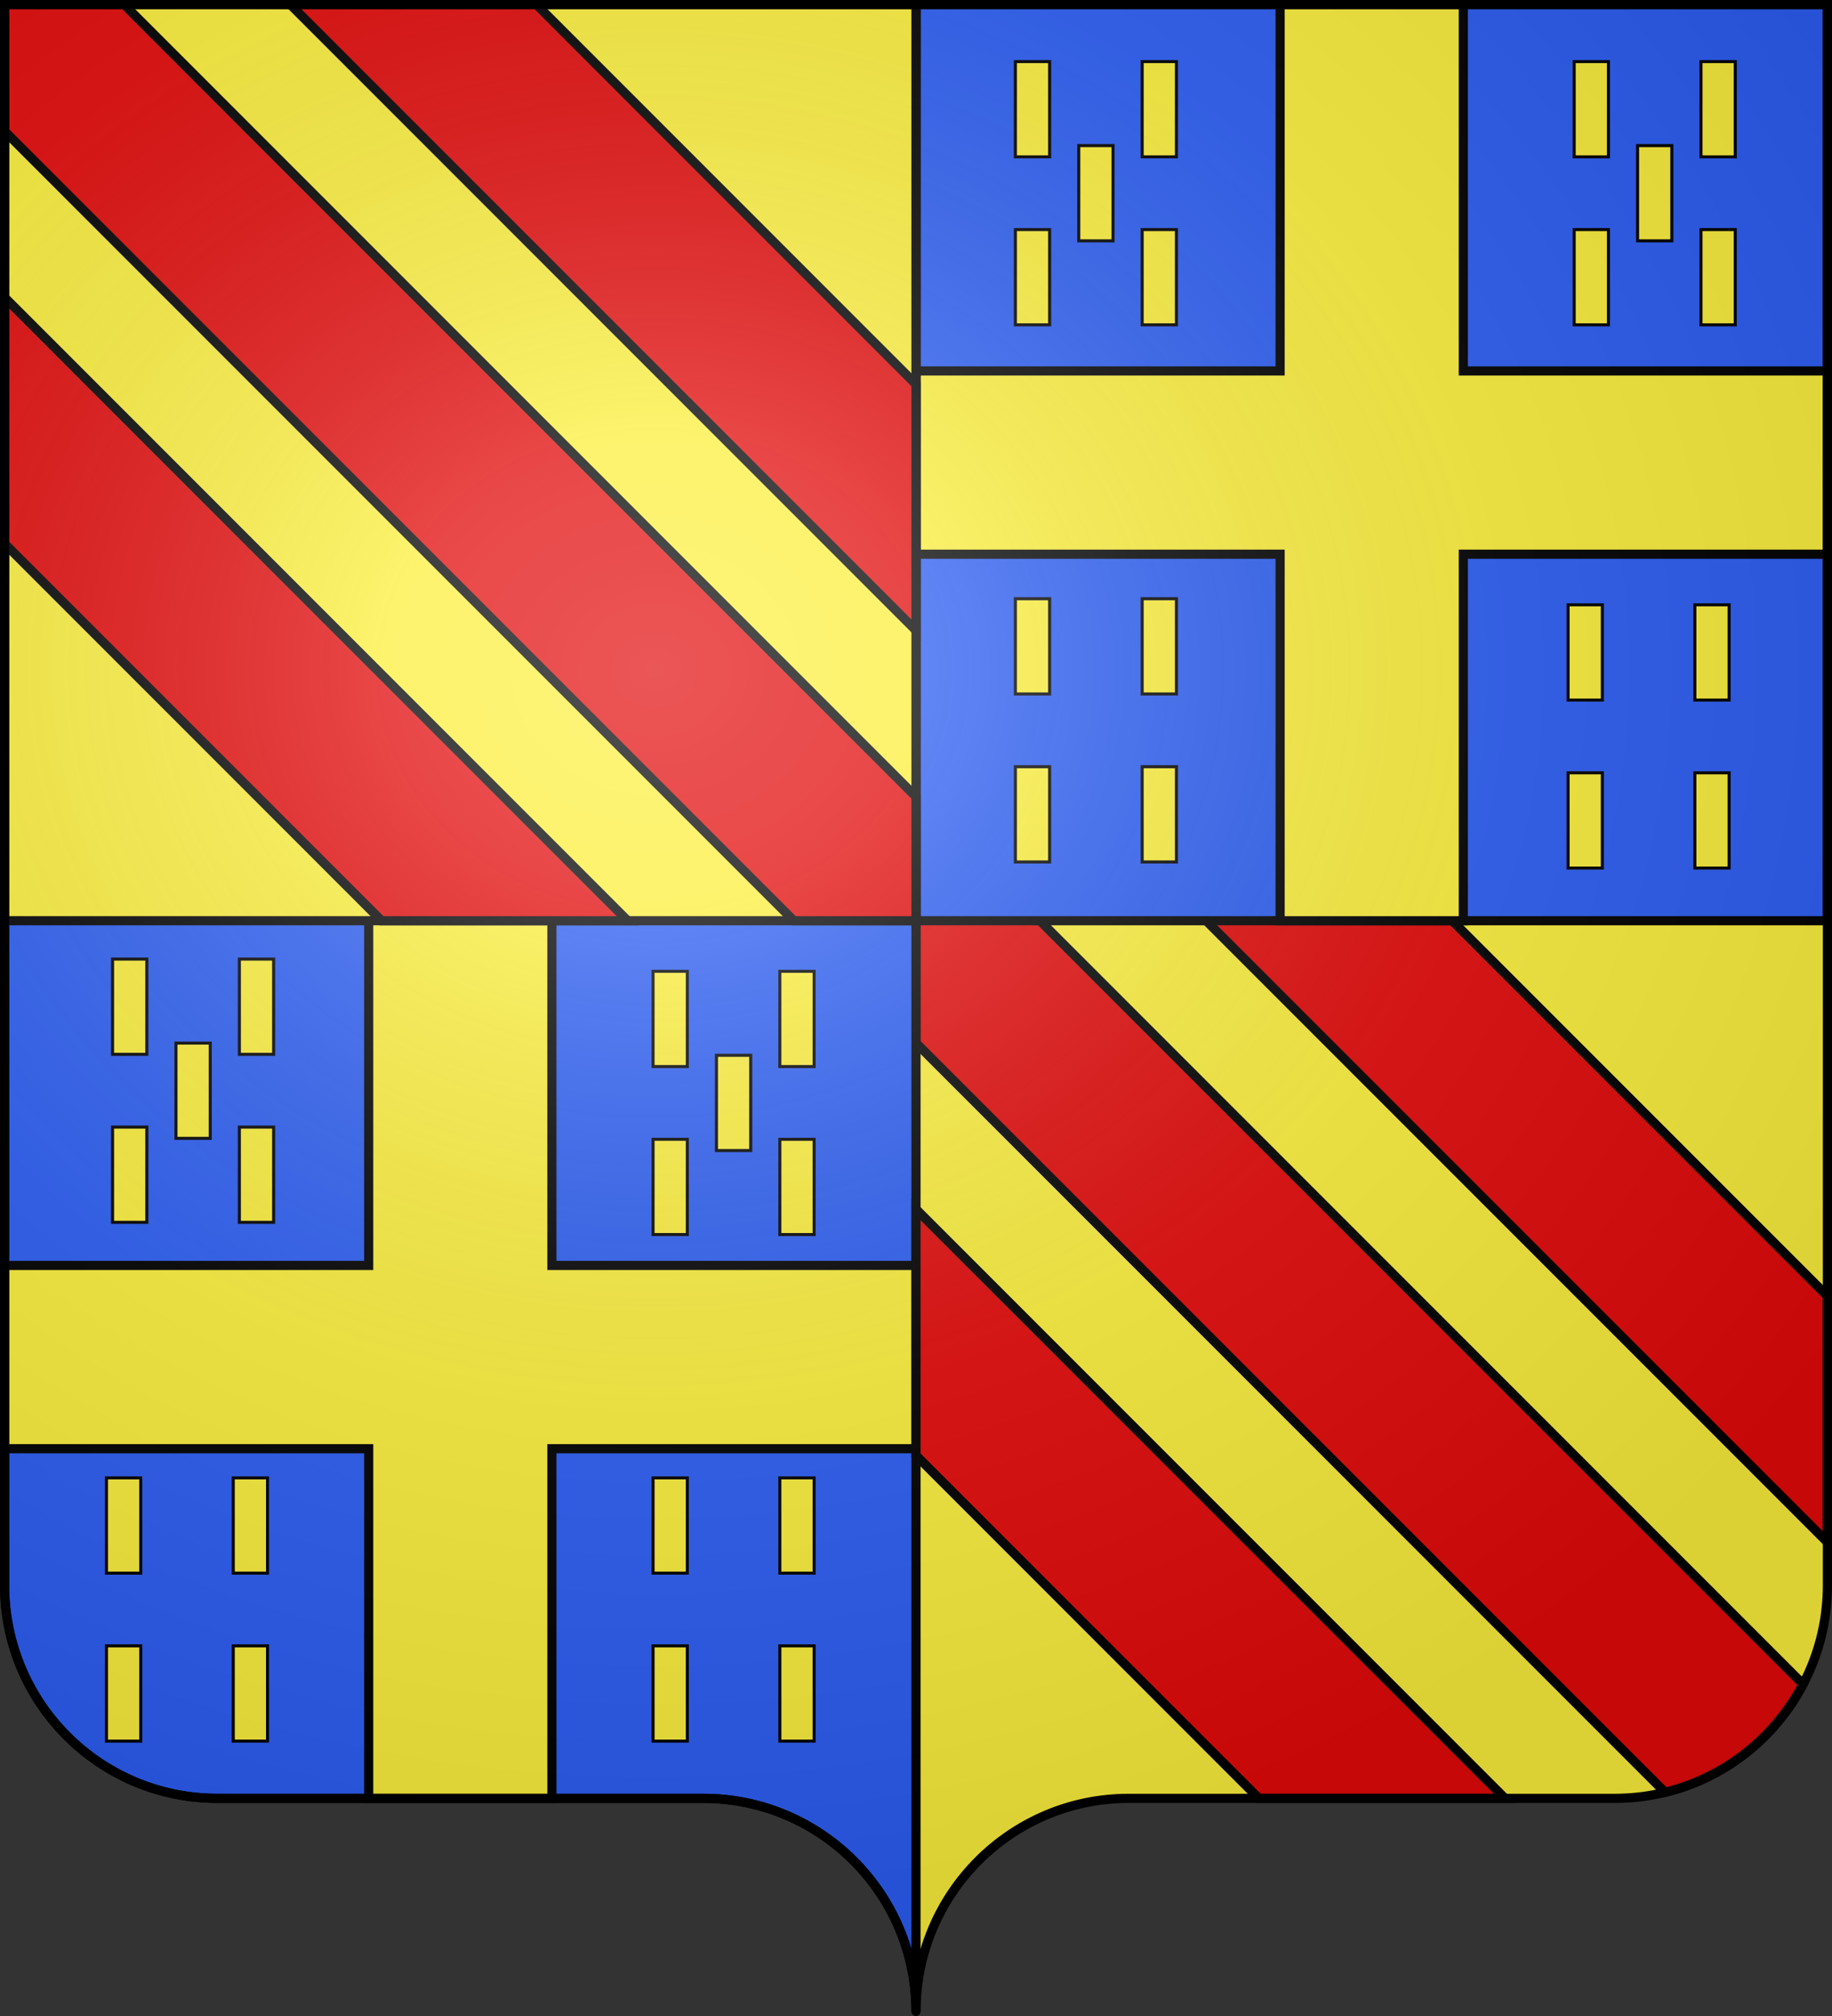 <svg xmlns="http://www.w3.org/2000/svg" xmlns:xlink="http://www.w3.org/1999/xlink" width="600" height="660" version="1.0"><rect width="100%" height="100%" fill="#333333" stroke="none"/><desc>Flag of Canton of Valais (Wallis)</desc><defs><radialGradient xlink:href="#a" id="c" cx="285.186" cy="200.448" r="300" fx="285.186" fy="200.448" gradientTransform="matrix(1.551 0 0 1.35 -227.894 -51.264)" gradientUnits="userSpaceOnUse"/><linearGradient id="a"><stop offset="0" style="stop-color:white;stop-opacity:.314"/><stop offset=".19" style="stop-color:white;stop-opacity:.251"/><stop offset=".6" style="stop-color:#6b6b6b;stop-opacity:.125"/><stop offset="1" style="stop-color:black;stop-opacity:.125"/></linearGradient></defs><path d="M598.5 1.5V519c0 38.504-31.21 69.75-69.656 69.75H369.656C331.21 588.75 300 619.996 300 658.5V1.5z" style="fill:#fcef3c;fill-opacity:1;stroke:none;stroke-width:1;stroke-miterlimit:4;stroke-dasharray:none;stroke-opacity:1"/><path d="M300 125.813v80.593l298.5 298.5v-80.593zM300 260.844v80.594L545.344 586.78c19.632-4.781 36.005-17.91 45.187-35.406z" style="fill:#e20909;fill-opacity:1;stroke:#000;stroke-width:3;stroke-miterlimit:4;stroke-dasharray:none;stroke-opacity:1"/><path d="M300 1.429v300h298.5v-300z" style="fill:#2b5df2;fill-opacity:1;stroke:#000;stroke-width:3;stroke-miterlimit:4;stroke-dasharray:none;stroke-opacity:1"/><path d="M419.25 1.438v120H300v60h119.25v120h60v-120H598.5v-60H479.25v-120z" style="fill:#fcef3c;fill-opacity:1;stroke:#000;stroke-width:3;stroke-miterlimit:4;stroke-dasharray:none;stroke-opacity:1"/><path d="M1.5 1.5V519c0 38.504 31.21 69.75 69.656 69.75h159.188c38.447 0 69.656 31.246 69.656 69.75V1.5z" style="fill:#2b5df2;fill-opacity:1;stroke:#000;stroke-width:3;stroke-miterlimit:4;stroke-dasharray:none;stroke-opacity:1"/><path d="M120.75 294.281v120H1.5v60h119.25V588.75h60V474.281H300v-60H180.75v-120z" style="fill:#fcef3c;fill-opacity:1;stroke:#000;stroke-width:3;stroke-miterlimit:4;stroke-dasharray:none;stroke-opacity:1"/><path d="M300 395.844v80.625L412.281 588.75h80.625z" style="fill:#e20909;fill-opacity:1;stroke:#000;stroke-width:3;stroke-miterlimit:4;stroke-dasharray:none;stroke-opacity:1"/><path d="M1.5 1.429v300H300v-300z" style="fill:#fcef3c;fill-opacity:1;stroke:#000;stroke-width:3;stroke-miterlimit:4;stroke-dasharray:none;stroke-opacity:1"/><path d="M95.031 1.438 300 206.406v-80.593L175.625 1.438zM1.5 1.438v41.5l258.5 258.5h40v-40.594L40.594 1.438zM1.5 97.344v80.625l123.469 123.469h80.625z" style="fill:#e20909;fill-opacity:1;stroke:#000;stroke-width:3;stroke-miterlimit:4;stroke-dasharray:none;stroke-opacity:1"/><path d="M12.346 312.058H23.57v31.185H12.346zM12.346 367.056H23.57v31.185H12.346zM53.875 312.058h11.224v31.185H53.875zM33.111 339.557h11.224v31.185H33.111zM53.875 367.056h11.224v31.185H53.875z" style="fill:#fcef3c;fill-opacity:1;stroke:#000;stroke-width:1;stroke-miterlimit:4;stroke-dasharray:none;stroke-opacity:1" transform="translate(24.52 1.93)"/><path d="M12.346 312.058H23.57v31.185H12.346zM12.346 367.056H23.57v31.185H12.346zM53.875 312.058h11.224v31.185H53.875zM33.111 339.557h11.224v31.185H33.111zM53.875 367.056h11.224v31.185H53.875z" style="fill:#fcef3c;fill-opacity:1;stroke:#000;stroke-width:1;stroke-miterlimit:4;stroke-dasharray:none;stroke-opacity:1" transform="translate(201.536 5.93)"/><path d="M34.866 483.829H46.09v31.185H34.866zM34.866 538.827H46.09v31.185H34.866zM76.394 483.829h11.224v31.185H76.394zM76.394 538.827h11.224v31.185H76.394zM213.882 483.829h11.224v31.185h-11.224zM213.882 538.827h11.224v31.185h-11.224zM255.41 483.829h11.224v31.185H255.41zM255.41 538.827h11.224v31.185H255.41z" style="fill:#fcef3c;fill-opacity:1;stroke:#000;stroke-width:1;stroke-miterlimit:4;stroke-dasharray:none;stroke-opacity:1"/><path d="M12.346 312.058H23.57v31.185H12.346zM12.346 367.056H23.57v31.185H12.346zM53.875 312.058h11.224v31.185H53.875zM33.111 339.557h11.224v31.185H33.111zM53.875 367.056h11.224v31.185H53.875z" style="fill:#fcef3c;fill-opacity:1;stroke:#000;stroke-width:1;stroke-miterlimit:4;stroke-dasharray:none;stroke-opacity:1" transform="translate(320.198 -291.892)"/><path d="M12.346 312.058H23.57v31.185H12.346zM12.346 367.056H23.57v31.185H12.346zM53.875 312.058h11.224v31.185H53.875zM33.111 339.557h11.224v31.185H33.111zM53.875 367.056h11.224v31.185H53.875z" style="fill:#fcef3c;fill-opacity:1;stroke:#000;stroke-width:1;stroke-miterlimit:4;stroke-dasharray:none;stroke-opacity:1" transform="translate(503.214 -291.892)"/><path d="M332.544 196.008h11.224v31.185h-11.224zM332.544 251.005h11.224v31.185h-11.224zM374.073 196.008h11.224v31.185h-11.224zM374.073 251.005h11.224v31.185h-11.224zM513.56 198.008h11.224v31.185H513.56zM513.56 253.005h11.224v31.185H513.56zM555.089 198.008h11.224v31.185h-11.224zM555.089 253.005h11.224v31.185h-11.224z" style="fill:#fcef3c;fill-opacity:1;stroke:#000;stroke-width:1;stroke-miterlimit:4;stroke-dasharray:none;stroke-opacity:1"/><path d="M1.5 1.5V518.99c0 38.505 31.203 69.755 69.65 69.755h159.2c38.447 0 69.65 31.25 69.65 69.754 0-38.504 31.203-69.754 69.65-69.754h159.2c38.447 0 69.65-31.25 69.65-69.755V1.5z" style="fill:url(#c);fill-opacity:1;fill-rule:evenodd;stroke:none;stroke-width:3;stroke-linecap:butt;stroke-linejoin:miter;stroke-miterlimit:4;stroke-dasharray:none;stroke-opacity:1"/><path d="M300 658.5c0-38.504 31.203-69.754 69.65-69.754h159.2c38.447 0 69.65-31.25 69.65-69.753V1.5H1.5v517.493c0 38.504 31.203 69.753 69.65 69.753h159.2c38.447 0 69.65 31.25 69.65 69.754" style="fill:none;fill-opacity:1;fill-rule:nonzero;stroke:#000;stroke-width:3;stroke-linecap:round;stroke-linejoin:round;stroke-miterlimit:4;stroke-dasharray:none;stroke-dashoffset:0;stroke-opacity:1"/></svg>